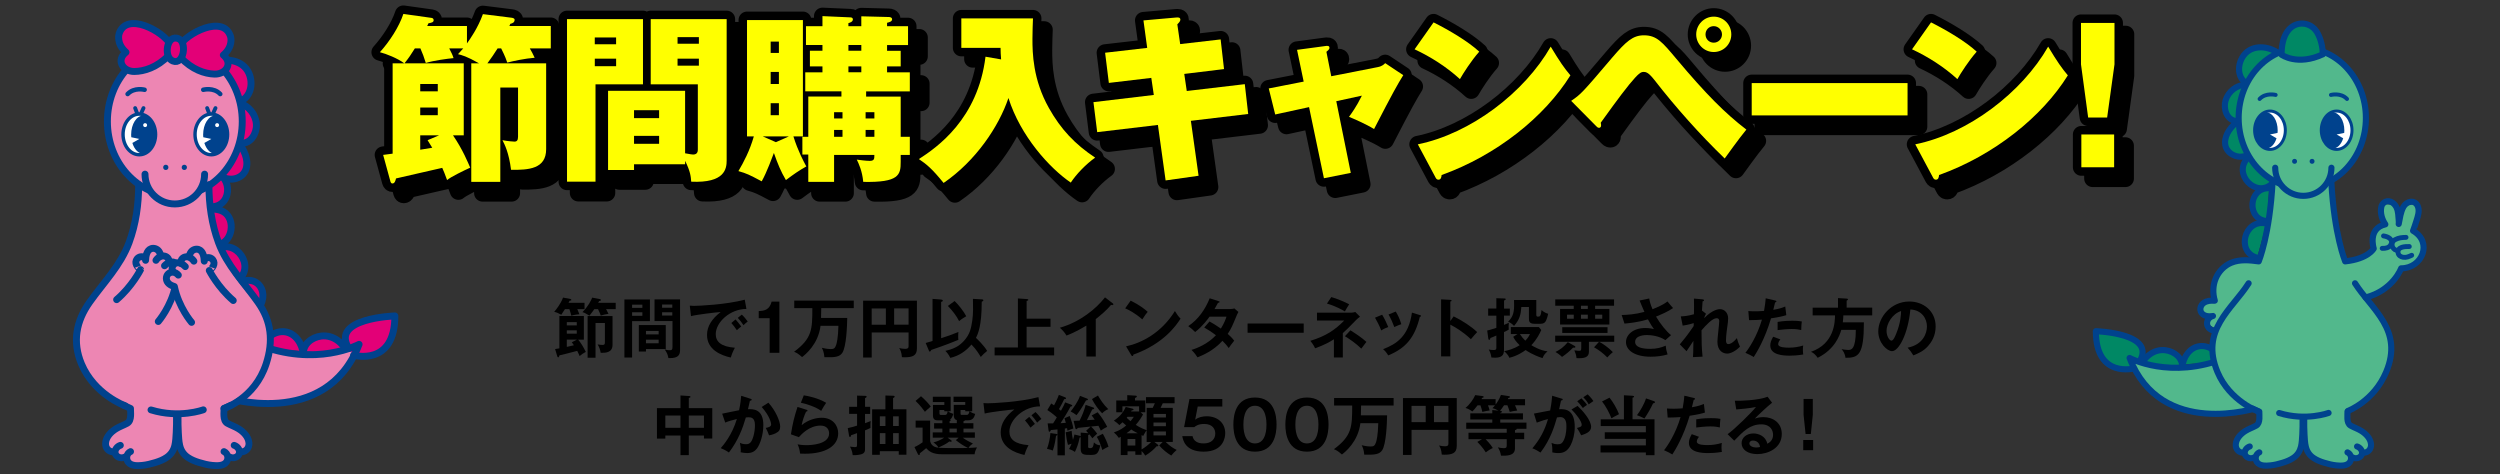 <?xml version="1.0" encoding="UTF-8"?>
<svg id="_レイヤー_2" data-name="レイヤー 2" xmlns="http://www.w3.org/2000/svg" viewBox="0 0 980 186">
  <rect x="0" y="0" width="980" height="186" fill="#333333" stroke="none"/>
  <defs>
    <style>
      .cls-1, .cls-2, .cls-3, .cls-4, .cls-5, .cls-6, .cls-7, .cls-8, .cls-9, .cls-10, .cls-11, .cls-12, .cls-13 {
        stroke-linecap: round;
        stroke-linejoin: round;
      }

      .cls-1, .cls-2, .cls-3, .cls-4, .cls-6, .cls-7, .cls-8, .cls-9, .cls-10, .cls-11, .cls-12, .cls-13 {
        stroke: #00428d;
      }

      .cls-1, .cls-2, .cls-4, .cls-5, .cls-14, .cls-6, .cls-7, .cls-8, .cls-10, .cls-12 {
        fill: none;
      }

      .cls-1, .cls-11 {
        stroke-width: 2.4px;
      }

      .cls-2 {
        stroke-width: 1.57px;
      }

      .cls-3 {
        stroke-width: 1.18px;
      }

      .cls-3, .cls-15, .cls-9 {
        fill: #fff;
      }

      .cls-4 {
        stroke-width: 1.52px;
      }

      .cls-5 {
        stroke: #000;
        stroke-width: 6.64px;
      }

      .cls-16 {
        fill: #52b88c;
      }

      .cls-17 {
        fill: #ed86b3;
      }

      .cls-6 {
        stroke-width: 1.78px;
      }

      .cls-7 {
        stroke-width: 1.92px;
      }

      .cls-8 {
        stroke-width: 2.68px;
      }

      .cls-9 {
        stroke-width: 1.34px;
      }

      .cls-18 {
        fill: #00428d;
      }

      .cls-10 {
        stroke-width: 2.72px;
      }

      .cls-11 {
        fill: #008864;
      }

      .cls-19 {
        fill: #ff0;
      }

      .cls-12, .cls-13 {
        stroke-width: 2.72px;
      }

      .cls-13 {
        fill: #e30077;
      }
    </style>
  </defs>
  <g id="design">
    <g>
      <g>
        <g>
          <path class="cls-5" d="M179.69,75.01c-.84-2.39-1.33-3.45-1.9-4.79-2.88.7-15.59,3.52-18.12,4.15-.21.84-.49,1.97-1.4,1.97-.63,0-.77-.63-.91-1.2l-2.74-10,3.72-.49V29.25h4.56c-2.6-1.97-7.09-3.73-9.55-4.36,3.86-4.29,7.51-9.93,9.2-15l11.03,1.55c.49.07.84.35.84.92,0,.77-.77.99-2.04,1.2-.28.56-.28.7-.49,1.06h15.59v6.83c1.26-1.76,4.28-6.05,6.25-11.48l11.24,1.41c.56.07,1.19.28,1.19.77,0,1.06-.77,1.41-1.69,1.62-.07.28-.21.49-.35.84h16.22v8.8h-8.22c.7,1.13,1.26,2.32,1.9,3.66-3.72.28-8.36,1.27-10.74,1.9-.35-.99-.7-2.18-2.39-5.56h-1.4c-1.26,1.97-2.6,4.01-4,5.84h23.03v33.65c0,7.81-6.95,8.17-13.76,8.1-.84-6.76-2.53-10-3.37-11.62,2.04.42,4.56.56,4.71.56.91,0,1.4-.49,1.4-1.9v-19.29h-6.95v36.96h-11.38V29.25h3.02c-4.78-2.75-6.81-3.24-8.22-3.59.98-1.06,1.33-1.41,2.04-2.25h-5.48c.91,1.76,1.33,2.6,1.69,3.8-2.25.21-7.72.92-10.88,1.9-.7-2.32-1.26-3.73-2.11-5.7h-2.18c-1.62,2.6-2.39,3.73-4.07,5.84h23.24v28.23h-4.21c3.86,5.63,5.97,10.91,6.74,12.67-2.32,1.06-7.72,3.66-9.06,4.86ZM176.04,37.35h-6.88v2.89h6.88v-2.89ZM176.04,46.57h-6.88v3.03h6.88v-3.03ZM169.16,57.48v5.63c1.83-.28,3.65-.56,4.71-.77-.42-.7-.77-1.27-1.83-2.96l4.49-1.9h-7.37Z"/>
          <path class="cls-5" d="M256.47,11.93v25.56h-18.61v38.16h-11.17V11.93h29.77ZM245.94,21.79v-2.68h-8.36v2.68h8.36ZM237.58,27.42v2.96h8.36v-2.96h-8.36ZM272.98,68.82h-20.01v2.25h-10.18v-31.05h30.2v24.5c2.11.42,2.95.49,3.16.49,1.83,0,1.83-1.48,1.83-2.04v-25.49h-18.47V11.93h29.77v55.41c0,3.17-.63,8.94-13.9,8.31-.14-1.97-.28-3.94-2.39-8.17v1.34ZM262.79,50.72v-3.1h-9.83v3.1h9.83ZM252.96,57.69v3.1h9.83v-3.1h-9.83ZM278.38,21.58v-2.6h-8.36v2.6h8.36ZM270.03,27.42v2.75h8.36v-2.75h-8.36Z"/>
          <path class="cls-5" d="M315.45,57.9c1.83,5.84,4.07,9.93,5.06,11.76-2.88,1.62-4.92,3.03-8,5.35-2.04-3.45-3.23-6.41-4.71-10.63-.49,1.27-2.81,7.67-4.78,11.12-5.06-2.68-5.76-3.03-9.13-4.01,2.11-3.59,4.42-7.96,6.04-13.59h-2.67V12.28h21.91v45.62h-3.72ZM313.62,57.9h-10.18l5.13,2.25,5.06-2.25ZM309.76,25.17v-4.44h-3.23v4.44h3.23ZM306.53,32.63v4.72h3.23v-4.72h-3.23ZM306.53,44.88v4.72h3.23v-4.72h-3.23ZM331.39,65.16v10.56h-10.11v-10.7h-2.32v-6.97h2.32v-15.77h12.99v-2.04h-14.18v-7.46h6.74v-2.32h-4.92v-6.13h4.92v-2.25h-6.46v-7.39h6.46v-3.94l10.95.49c.56,0,.98.28.98.77,0,.99-1.19,1.34-1.76,1.48v1.2h5.06v-3.87l10.81.28c.42,0,1.26.14,1.26.92,0,.92-1.4,1.2-1.97,1.34v1.34h8.22v7.39h-8.22v2.25h5.34v6.13h-5.34v2.32h8.92v7.46h-17.13v2.04h13.55v15.77h3.58v7.11h-3.58v2.75c0,5.07-.63,8.1-14.68,7.81-.42-4.36-1.75-7.11-2.53-8.73,1.05.14,3.58.49,5.06.49,1.83,0,1.83-.84,1.83-2.32h-15.8ZM334.69,50.86v-2.46h-3.3v2.46h3.3ZM334.69,58.05v-2.68h-3.3v2.68h3.3ZM337.01,22.07v2.25h5.06v-2.25h-5.06ZM337.01,30.45v2.32h5.06v-2.32h-5.06ZM347.19,50.86v-2.46h-3.44v2.46h3.44ZM347.19,58.05v-2.68h-3.44v2.68h3.44Z"/>
          <path class="cls-5" d="M396.86,27.7c-.14-1.83-.21-3.03-.21-4.51h-15.38v-11.55h28.09c-.07,1.76-.21,5.14-.21,8.03,0,5.42.14,15.91,6.46,27.11,4.71,8.38,10.18,14.15,18.12,19.43-3.65,2.6-7.44,6.55-9.55,9.79-8.29-5.63-19.73-18.23-24.44-33.16-3.79,11.26-12.85,24.71-25.42,33.3-4.63-5.7-6.67-7.32-9.69-9.36,7.09-4.58,23.1-15.63,26.12-40.13l6.11,1.06Z"/>
          <path class="cls-5" d="M482.92,19.89l1.33,11.62-15.59,1.9.98,6.69,22.75-2.68,1.33,11.69-22.47,2.68,3.02,21.54-12.92,1.83-3.02-21.75-23.8,2.82-1.47-11.76,23.66-2.82-.98-6.69-16.64,1.97-1.47-11.83,16.5-1.9-1.47-10.77,12.78-1.13c.7-.07,1.69-.14,1.69.84,0,.56-.49,1.13-1.19,1.83l1.12,7.74,15.87-1.83Z"/>
          <path class="cls-5" d="M512.86,23.97l11.02-1.48c.84-.14,1.69-.21,1.69.7,0,.63-.77,1.2-1.19,1.55l1.9,9.58,18.26-3.59c1.83-.35,2.53-1.2,2.88-1.55l7.09,4.72c-2.18,3.52-3.93,6.55-11.45,21.12-3.16-1.97-8.08-4.08-9.83-4.79.98-1.34,2.74-3.66,5.06-8.31l-10.04,2.18,5.69,28.09-10.53,2.11-5.83-27.88-13.27,2.89-2.53-10.21,13.69-2.68-2.6-12.46Z"/>
          <path class="cls-5" d="M566.39,13.2c6.32,3.17,13.62,7.53,17.91,11.48-3.23,3.66-6.25,8.45-7.58,10.77-5.13-4.72-11.52-8.8-17.77-11.69l7.44-10.56ZM560.21,61c20.79-4.22,41.85-20.35,52.1-38.3,3.65,6.05,5.34,8.45,7.72,11.26-10.11,16.26-28.93,31.33-50.49,39.07-.07.77-.21,1.83-1.26,1.83-.7,0-.98-.56-1.26-1.13l-6.81-12.74Z"/>
          <path class="cls-5" d="M620.32,43.96c3.79-2.6,4.14-2.89,16.15-17.04,5.34-6.2,8-8.66,12.36-8.66,5.06,0,7.23,2.68,12.78,9.29,11.66,13.87,19.03,21.26,27.39,27.67-3.09,3.73-7.3,9.72-8.5,11.33-9.9-9.58-19.1-19.92-27.6-30.84-2.32-2.96-3.37-3.1-4.14-3.1-1.19,0-2.04.56-5.62,4.86-3.58,4.37-9.76,13.02-11.24,15.07.14.49.14.7.14,1.06,0,.85-.63.92-.77.92-.56,0-.84-.35-1.12-.63l-9.83-9.93ZM676.22,24.81c-3.79,0-6.88-3.1-6.88-6.9s3.09-6.97,6.88-6.97,6.88,3.1,6.88,6.97-3.09,6.9-6.88,6.9ZM676.22,14.68c-1.83,0-3.23,1.41-3.23,3.24s1.41,3.24,3.23,3.24,3.23-1.48,3.23-3.24-1.47-3.24-3.23-3.24Z"/>
          <path class="cls-5" d="M752.19,36.99v12.67h-61.09v-12.67h61.09Z"/>
          <path class="cls-5" d="M761.38,13.2c6.32,3.17,13.62,7.53,17.91,11.48-3.23,3.66-6.25,8.45-7.58,10.77-5.13-4.72-11.52-8.8-17.77-11.69l7.44-10.56ZM755.2,61c20.79-4.22,41.85-20.35,52.1-38.3,3.65,6.05,5.34,8.45,7.72,11.26-10.11,16.26-28.93,31.33-50.49,39.07-.07.77-.21,1.83-1.26,1.83-.7,0-.98-.56-1.26-1.13l-6.81-12.74Z"/>
          <path class="cls-5" d="M833.31,13.41v16.26l-2.88,20.84h-7.44l-2.81-20.84V13.41h13.13ZM820.32,57.13h12.85v12.88h-12.85v-12.88Z"/>
        </g>
        <g>
          <path class="cls-5" d="M175.26,70.59c-.84-2.39-1.33-3.45-1.9-4.79-2.88.7-15.59,3.52-18.12,4.15-.21.84-.49,1.97-1.4,1.97-.63,0-.77-.63-.91-1.2l-2.74-10,3.72-.49V24.82h4.56c-2.6-1.97-7.09-3.73-9.55-4.36,3.86-4.29,7.51-9.93,9.2-15l11.03,1.55c.49.07.84.35.84.92,0,.77-.77.99-2.04,1.2-.28.56-.28.7-.49,1.06h15.59v6.83c1.26-1.76,4.28-6.05,6.25-11.48l11.24,1.41c.56.07,1.19.28,1.19.77,0,1.06-.77,1.41-1.69,1.62-.07.28-.21.49-.35.84h16.22v8.8h-8.22c.7,1.13,1.26,2.32,1.9,3.66-3.72.28-8.36,1.27-10.74,1.9-.35-.99-.7-2.18-2.39-5.56h-1.4c-1.26,1.97-2.6,4.01-4,5.84h23.03v33.65c0,7.81-6.95,8.17-13.76,8.1-.84-6.76-2.53-10-3.37-11.62,2.04.42,4.56.56,4.71.56.91,0,1.4-.49,1.4-1.9v-19.29h-6.95v36.96h-11.38V24.82h3.02c-4.78-2.75-6.81-3.24-8.22-3.59.98-1.06,1.33-1.41,2.04-2.25h-5.48c.91,1.76,1.33,2.6,1.69,3.8-2.25.21-7.72.92-10.88,1.9-.7-2.32-1.26-3.73-2.11-5.7h-2.18c-1.62,2.6-2.39,3.73-4.07,5.84h23.24v28.23h-4.21c3.86,5.63,5.97,10.91,6.74,12.67-2.32,1.06-7.72,3.66-9.06,4.86ZM171.61,32.92h-6.88v2.89h6.88v-2.89ZM171.61,42.14h-6.88v3.03h6.88v-3.03ZM164.73,53.06v5.63c1.83-.28,3.65-.56,4.71-.77-.42-.7-.77-1.27-1.83-2.96l4.49-1.9h-7.37Z"/>
          <path class="cls-5" d="M252.05,7.5v25.56h-18.61v38.16h-11.17V7.5h29.77ZM241.51,17.36v-2.68h-8.36v2.68h8.36ZM233.16,22.99v2.96h8.36v-2.96h-8.36ZM268.55,64.39h-20.01v2.25h-10.18v-31.05h30.2v24.5c2.11.42,2.95.49,3.16.49,1.83,0,1.83-1.48,1.83-2.04v-25.49h-18.47V7.5h29.77v55.41c0,3.17-.63,8.94-13.9,8.31-.14-1.97-.28-3.94-2.39-8.17v1.34ZM258.37,46.3v-3.1h-9.83v3.1h9.83ZM248.54,53.27v3.1h9.83v-3.1h-9.83ZM273.96,17.15v-2.6h-8.36v2.6h8.36ZM265.6,22.99v2.75h8.36v-2.75h-8.36Z"/>
          <path class="cls-5" d="M311.02,53.48c1.83,5.84,4.07,9.93,5.06,11.76-2.88,1.62-4.92,3.03-8,5.35-2.04-3.45-3.23-6.41-4.71-10.63-.49,1.27-2.81,7.67-4.78,11.12-5.06-2.68-5.76-3.03-9.13-4.01,2.11-3.59,4.42-7.96,6.04-13.59h-2.67V7.86h21.91v45.62h-3.72ZM309.2,53.48h-10.18l5.13,2.25,5.06-2.25ZM305.33,20.74v-4.44h-3.23v4.44h3.23ZM302.1,28.2v4.72h3.23v-4.72h-3.23ZM302.1,40.45v4.72h3.23v-4.72h-3.23ZM326.96,60.73v10.56h-10.11v-10.7h-2.32v-6.97h2.32v-15.77h12.99v-2.04h-14.18v-7.46h6.74v-2.32h-4.92v-6.13h4.92v-2.25h-6.46v-7.39h6.46v-3.94l10.95.49c.56,0,.98.28.98.77,0,.99-1.19,1.34-1.76,1.48v1.2h5.06v-3.87l10.81.28c.42,0,1.26.14,1.26.92,0,.92-1.4,1.2-1.97,1.34v1.34h8.22v7.39h-8.22v2.25h5.34v6.13h-5.34v2.32h8.92v7.46h-17.13v2.04h13.55v15.77h3.58v7.11h-3.58v2.75c0,5.07-.63,8.1-14.68,7.81-.42-4.36-1.75-7.11-2.53-8.73,1.05.14,3.58.49,5.06.49,1.83,0,1.83-.84,1.83-2.32h-15.8ZM330.26,46.44v-2.46h-3.3v2.46h3.3ZM330.26,53.62v-2.68h-3.3v2.68h3.3ZM332.58,17.64v2.25h5.06v-2.25h-5.06ZM332.58,26.02v2.32h5.06v-2.32h-5.06ZM342.76,46.44v-2.46h-3.44v2.46h3.44ZM342.76,53.62v-2.68h-3.44v2.68h3.44Z"/>
          <path class="cls-5" d="M392.43,23.27c-.14-1.83-.21-3.03-.21-4.51h-15.38V7.22h28.09c-.07,1.76-.21,5.14-.21,8.03,0,5.42.14,15.91,6.46,27.11,4.71,8.38,10.18,14.15,18.12,19.43-3.65,2.6-7.44,6.55-9.55,9.79-8.29-5.63-19.73-18.23-24.44-33.16-3.79,11.26-12.85,24.71-25.42,33.3-4.63-5.7-6.67-7.32-9.69-9.36,7.09-4.58,23.1-15.63,26.12-40.13l6.11,1.06Z"/>
          <path class="cls-5" d="M478.49,15.46l1.33,11.62-15.59,1.9.98,6.69,22.75-2.68,1.33,11.69-22.47,2.68,3.02,21.54-12.92,1.83-3.02-21.75-23.8,2.82-1.47-11.76,23.66-2.82-.98-6.69-16.64,1.97-1.47-11.83,16.5-1.9-1.47-10.77,12.78-1.13c.7-.07,1.69-.14,1.69.84,0,.56-.49,1.13-1.19,1.83l1.12,7.74,15.87-1.83Z"/>
          <path class="cls-5" d="M508.43,19.54l11.02-1.48c.84-.14,1.69-.21,1.69.7,0,.63-.77,1.2-1.19,1.55l1.9,9.58,18.26-3.59c1.83-.35,2.53-1.2,2.88-1.55l7.09,4.72c-2.18,3.52-3.93,6.55-11.45,21.12-3.16-1.97-8.08-4.08-9.83-4.79.98-1.34,2.74-3.66,5.06-8.31l-10.04,2.18,5.69,28.09-10.53,2.11-5.83-27.88-13.27,2.89-2.53-10.21,13.69-2.68-2.6-12.46Z"/>
          <path class="cls-5" d="M561.96,8.77c6.32,3.17,13.62,7.53,17.91,11.48-3.23,3.66-6.25,8.45-7.58,10.77-5.13-4.72-11.52-8.8-17.77-11.69l7.44-10.56ZM555.78,56.58c20.79-4.22,41.85-20.35,52.1-38.3,3.65,6.05,5.34,8.45,7.72,11.26-10.11,16.26-28.93,31.33-50.49,39.07-.07.77-.21,1.83-1.26,1.83-.7,0-.98-.56-1.26-1.13l-6.81-12.74Z"/>
          <path class="cls-5" d="M615.9,39.54c3.79-2.6,4.14-2.89,16.15-17.04,5.34-6.2,8-8.66,12.36-8.66,5.06,0,7.23,2.68,12.78,9.29,11.66,13.87,19.03,21.26,27.39,27.67-3.09,3.73-7.3,9.72-8.5,11.33-9.9-9.58-19.1-19.92-27.6-30.84-2.32-2.96-3.37-3.1-4.14-3.1-1.19,0-2.04.56-5.62,4.86-3.58,4.37-9.76,13.02-11.24,15.07.14.49.14.7.14,1.06,0,.85-.63.92-.77.92-.56,0-.84-.35-1.12-.63l-9.83-9.93ZM671.79,20.39c-3.79,0-6.88-3.1-6.88-6.9s3.09-6.97,6.88-6.97,6.88,3.1,6.88,6.97-3.09,6.9-6.88,6.9ZM671.79,10.25c-1.83,0-3.23,1.41-3.23,3.24s1.41,3.24,3.23,3.24,3.23-1.48,3.23-3.24-1.47-3.24-3.23-3.24Z"/>
          <path class="cls-5" d="M747.76,32.57v12.67h-61.09v-12.67h61.09Z"/>
          <path class="cls-5" d="M756.96,8.77c6.32,3.17,13.62,7.53,17.91,11.48-3.23,3.66-6.25,8.45-7.58,10.77-5.13-4.72-11.52-8.8-17.77-11.69l7.44-10.56ZM750.78,56.58c20.79-4.22,41.85-20.35,52.1-38.3,3.65,6.05,5.34,8.45,7.72,11.26-10.11,16.26-28.93,31.33-50.49,39.07-.07.77-.21,1.83-1.26,1.83-.7,0-.98-.56-1.26-1.13l-6.81-12.74Z"/>
          <path class="cls-5" d="M828.88,8.98v16.26l-2.88,20.84h-7.44l-2.81-20.84V8.98h13.13ZM815.89,52.7h12.85v12.88h-12.85v-12.88Z"/>
        </g>
        <g>
          <path class="cls-19" d="M175.26,70.59c-.84-2.39-1.33-3.45-1.9-4.79-2.88.7-15.59,3.52-18.12,4.15-.21.84-.49,1.97-1.4,1.97-.63,0-.77-.63-.91-1.2l-2.74-10,3.72-.49V24.82h4.56c-2.6-1.97-7.09-3.73-9.55-4.36,3.86-4.29,7.51-9.93,9.2-15l11.03,1.55c.49.07.84.35.84.92,0,.77-.77.99-2.04,1.2-.28.56-.28.7-.49,1.06h15.59v6.83c1.26-1.76,4.28-6.05,6.25-11.48l11.24,1.41c.56.07,1.19.28,1.19.77,0,1.06-.77,1.41-1.69,1.62-.07.28-.21.49-.35.84h16.22v8.8h-8.22c.7,1.13,1.26,2.32,1.9,3.66-3.72.28-8.36,1.27-10.74,1.9-.35-.99-.7-2.18-2.39-5.56h-1.4c-1.26,1.97-2.6,4.01-4,5.84h23.03v33.65c0,7.81-6.95,8.17-13.76,8.1-.84-6.76-2.53-10-3.37-11.62,2.04.42,4.56.56,4.71.56.91,0,1.4-.49,1.4-1.9v-19.29h-6.95v36.96h-11.38V24.82h3.02c-4.78-2.75-6.81-3.24-8.22-3.59.98-1.06,1.33-1.41,2.04-2.25h-5.48c.91,1.76,1.33,2.6,1.69,3.8-2.25.21-7.72.92-10.88,1.9-.7-2.32-1.26-3.73-2.11-5.7h-2.18c-1.62,2.6-2.39,3.73-4.07,5.84h23.24v28.23h-4.21c3.86,5.63,5.97,10.91,6.74,12.67-2.32,1.06-7.72,3.66-9.06,4.86ZM171.61,32.92h-6.88v2.89h6.88v-2.89ZM171.61,42.14h-6.88v3.03h6.88v-3.03ZM164.73,53.06v5.63c1.83-.28,3.65-.56,4.71-.77-.42-.7-.77-1.27-1.83-2.96l4.49-1.9h-7.37Z"/>
          <path class="cls-19" d="M252.05,7.5v25.56h-18.61v38.16h-11.17V7.5h29.77ZM241.51,17.36v-2.68h-8.36v2.68h8.36ZM233.16,22.99v2.96h8.36v-2.96h-8.36ZM268.55,64.39h-20.01v2.25h-10.18v-31.05h30.2v24.5c2.11.42,2.95.49,3.16.49,1.83,0,1.83-1.48,1.83-2.04v-25.49h-18.47V7.5h29.77v55.41c0,3.17-.63,8.94-13.9,8.31-.14-1.97-.28-3.94-2.39-8.17v1.34ZM258.37,46.3v-3.1h-9.83v3.1h9.83ZM248.54,53.27v3.1h9.83v-3.1h-9.83ZM273.96,17.15v-2.6h-8.36v2.6h8.36ZM265.6,22.99v2.75h8.36v-2.75h-8.36Z"/>
          <path class="cls-19" d="M311.02,53.48c1.83,5.84,4.07,9.93,5.06,11.76-2.88,1.62-4.92,3.03-8,5.35-2.04-3.45-3.23-6.41-4.71-10.63-.49,1.27-2.81,7.67-4.78,11.12-5.06-2.68-5.76-3.03-9.13-4.01,2.11-3.59,4.42-7.96,6.04-13.59h-2.67V7.86h21.91v45.62h-3.72ZM309.2,53.48h-10.18l5.13,2.25,5.06-2.25ZM305.33,20.74v-4.44h-3.23v4.44h3.23ZM302.1,28.2v4.72h3.23v-4.72h-3.23ZM302.1,40.45v4.72h3.23v-4.72h-3.23ZM326.96,60.73v10.56h-10.11v-10.7h-2.32v-6.97h2.32v-15.77h12.99v-2.04h-14.18v-7.46h6.74v-2.32h-4.92v-6.13h4.92v-2.25h-6.46v-7.39h6.46v-3.94l10.95.49c.56,0,.98.28.98.77,0,.99-1.19,1.34-1.76,1.48v1.2h5.06v-3.87l10.81.28c.42,0,1.26.14,1.26.92,0,.92-1.4,1.2-1.97,1.34v1.34h8.22v7.39h-8.22v2.25h5.34v6.13h-5.34v2.32h8.92v7.46h-17.13v2.04h13.55v15.77h3.58v7.11h-3.58v2.75c0,5.07-.63,8.1-14.68,7.81-.42-4.36-1.75-7.11-2.53-8.73,1.05.14,3.58.49,5.06.49,1.83,0,1.83-.84,1.83-2.32h-15.8ZM330.26,46.44v-2.46h-3.3v2.46h3.3ZM330.26,53.62v-2.68h-3.3v2.68h3.3ZM332.58,17.64v2.25h5.06v-2.25h-5.06ZM332.58,26.02v2.32h5.06v-2.32h-5.06ZM342.76,46.44v-2.46h-3.44v2.46h3.44ZM342.76,53.62v-2.68h-3.44v2.68h3.44Z"/>
          <path class="cls-19" d="M392.43,23.27c-.14-1.83-.21-3.03-.21-4.51h-15.38V7.22h28.09c-.07,1.76-.21,5.14-.21,8.03,0,5.42.14,15.91,6.46,27.11,4.71,8.38,10.18,14.15,18.12,19.43-3.65,2.6-7.44,6.55-9.55,9.79-8.29-5.63-19.73-18.23-24.44-33.16-3.79,11.26-12.85,24.71-25.42,33.3-4.63-5.7-6.67-7.32-9.69-9.36,7.09-4.58,23.1-15.63,26.12-40.13l6.11,1.06Z"/>
          <path class="cls-19" d="M478.49,15.46l1.33,11.62-15.59,1.9.98,6.69,22.75-2.68,1.33,11.69-22.47,2.68,3.02,21.54-12.92,1.83-3.02-21.75-23.8,2.82-1.47-11.76,23.66-2.82-.98-6.69-16.64,1.97-1.47-11.83,16.5-1.9-1.47-10.77,12.78-1.13c.7-.07,1.69-.14,1.69.84,0,.56-.49,1.13-1.19,1.83l1.12,7.74,15.87-1.83Z"/>
          <path class="cls-19" d="M508.43,19.54l11.02-1.48c.84-.14,1.69-.21,1.69.7,0,.63-.77,1.2-1.19,1.55l1.9,9.58,18.26-3.59c1.83-.35,2.53-1.2,2.88-1.55l7.09,4.72c-2.18,3.52-3.93,6.55-11.45,21.12-3.16-1.97-8.08-4.08-9.83-4.79.98-1.34,2.74-3.66,5.06-8.31l-10.04,2.18,5.69,28.09-10.53,2.11-5.83-27.88-13.27,2.89-2.53-10.21,13.69-2.68-2.6-12.46Z"/>
          <path class="cls-19" d="M561.96,8.77c6.32,3.17,13.62,7.53,17.91,11.48-3.23,3.66-6.25,8.45-7.58,10.77-5.13-4.72-11.52-8.8-17.77-11.69l7.44-10.56ZM555.78,56.58c20.79-4.22,41.85-20.35,52.1-38.3,3.65,6.05,5.34,8.45,7.72,11.26-10.11,16.26-28.93,31.33-50.49,39.07-.07.77-.21,1.83-1.26,1.83-.7,0-.98-.56-1.26-1.13l-6.81-12.74Z"/>
          <path class="cls-19" d="M615.9,39.54c3.79-2.6,4.14-2.89,16.15-17.04,5.34-6.2,8-8.66,12.36-8.66,5.06,0,7.23,2.68,12.78,9.29,11.66,13.87,19.03,21.26,27.39,27.67-3.09,3.73-7.3,9.72-8.5,11.33-9.9-9.58-19.1-19.92-27.6-30.84-2.32-2.96-3.37-3.1-4.14-3.1-1.19,0-2.04.56-5.62,4.86-3.58,4.37-9.76,13.02-11.24,15.07.14.49.14.7.14,1.06,0,.85-.63.92-.77.92-.56,0-.84-.35-1.12-.63l-9.83-9.93ZM671.79,20.39c-3.79,0-6.88-3.1-6.88-6.9s3.09-6.97,6.88-6.97,6.88,3.1,6.88,6.97-3.09,6.9-6.88,6.9ZM671.79,10.25c-1.83,0-3.23,1.41-3.23,3.24s1.41,3.24,3.23,3.24,3.23-1.48,3.23-3.24-1.47-3.24-3.23-3.24Z"/>
          <path class="cls-19" d="M747.76,32.57v12.67h-61.09v-12.67h61.09Z"/>
          <path class="cls-19" d="M756.96,8.77c6.32,3.17,13.62,7.53,17.91,11.48-3.23,3.66-6.25,8.45-7.58,10.77-5.13-4.72-11.52-8.8-17.77-11.69l7.44-10.56ZM750.78,56.58c20.79-4.22,41.85-20.35,52.1-38.3,3.65,6.05,5.34,8.45,7.72,11.26-10.11,16.26-28.93,31.33-50.49,39.07-.07.77-.21,1.83-1.26,1.83-.7,0-.98-.56-1.26-1.13l-6.81-12.74Z"/>
          <path class="cls-19" d="M828.88,8.98v16.26l-2.88,20.84h-7.44l-2.81-20.84V8.98h13.13ZM815.89,52.7h12.85v12.88h-12.85v-12.88Z"/>
        </g>
      </g>
      <g>
        <path d="M221.45,121.19c-.48.74-1.15,1.81-1.43,2.19-1.2-.64-1.63-.87-2.78-1.15.71-.76,2.65-3.24,3.47-5.58l2.93.56c.23.05.33.25.33.38,0,.15-.13.23-.69.31-.15.33-.23.49-.41.79h6.27v2.5h-2.83c.56,1.33.64,1.45.82,1.99-.41.03-2.01.2-3.19.56-.13-.59-.26-1.2-.74-2.55h-1.76ZM226.62,133.12c1.07,1.22,2.17,3.06,3.01,4.82-.2.13-1.12.64-1.3.77-.87.64-.94.74-1.12.87-.26-.61-.51-1.22-.94-2.04-3.21.87-5.79,1.48-6.96,1.76-.2.61-.25.77-.51.77-.23,0-.33-.31-.38-.49l-.82-2.75c.74-.13,1.1-.18,1.68-.28v-12.67h9.59v9.26h-2.24ZM226.09,127.56v-1.28h-3.9v1.28h3.9ZM222.19,129.5v1.3h3.9v-1.3h-3.9ZM226.14,133.12h-3.95v2.86c.43-.1,2.68-.61,2.78-.64-.23-.33-.59-.84-.82-1.17l1.99-1.04ZM232.97,121.19c-.18.25-.92,1.33-1.91,2.55-1.76-1.05-1.96-1.17-2.75-1.38,2.32-2.35,3.39-4.54,3.83-5.69l3.08.59c.1.03.33.15.33.31,0,.28-.13.38-.66.43-.05.1-.33.59-.41.69h6.88v2.5h-3.77c.41.74.66,1.25.94,1.83-1.25.18-1.96.36-3.03.69-.13-.38-.33-1.04-1.07-2.52h-1.45ZM240.11,135.19c0,3.21-3.01,3.14-4.64,3.11-.23-1.35-.56-2.19-1.2-3.29.94.2,1.84.2,1.91.2.59,0,.94-.08.94-.97v-7.62h-3.67v13.62h-3.11v-16.34h9.77v11.3Z"/>
        <path d="M254.77,117.39v8.49h-6.99v14.28h-3.01v-22.77h10ZM251.81,120.68v-1.25h-4.03v1.25h4.03ZM247.78,122.41v1.38h4.03v-1.38h-4.03ZM260.97,136.84h-7.75v.97h-2.8v-10.38h10.56v9.41ZM258.19,131.08v-1.35h-4.97v1.35h4.97ZM253.22,133.15v1.4h4.97v-1.4h-4.97ZM266.58,117.39v19.91c0,1.94-.87,3.08-3.98,3.08-.23,0-.41,0-.59-.03-.28-1.48-.59-2.09-1.45-3.37.97.31,1.76.31,1.96.31.79,0,1.1-.18,1.1-1.33v-10.1h-7.04v-8.49h10ZM263.54,120.63v-1.25h-4v1.25h4ZM259.54,122.41v1.27h4v-1.27h-4Z"/>
        <path d="M292.6,121.11c-6.37-.03-12.03,5.2-12.03,9.87,0,2.98,2.09,4.92,7.5,5.33-.99,1.86-1.38,3.06-1.61,3.85-3.88-.87-9.31-3.08-9.31-8.87,0-3.42,1.94-6.35,5.35-8.98-1.63.1-9.15.97-11.63,1.61l-.48-4.1c.48.05.97.08,1.66.08,1.73,0,12.37-.43,19.89-2.42l.66,3.65ZM288.34,125.22c.36.41,1.63,1.89,2.22,2.75-.64.46-1.56,1.33-1.71,1.48-.87-1.27-1.3-1.86-2.17-2.83l1.66-1.4ZM290.79,123.33c.71.61,1.81,1.96,2.32,2.7-.56.38-1.17.97-1.66,1.45-.79-1.2-1.27-1.81-2.24-2.88l1.58-1.27Z"/>
        <path d="M305.53,138.3h-3.83v-13.56h-4.28v-2.8c2.14-.1,4.18-.36,5.07-3.72h3.03v20.09Z"/>
        <path d="M321.84,124.63h10.28c-.05,3.32-.36,11.22-1.91,13.64-1.05,1.61-2.75,1.89-7.04,1.76-.18-2.12-.74-3.19-1.02-3.7,1.79.43,2.83.51,3.42.51,1.3,0,1.73-.25,2.22-1.68.2-.64.77-2.7.87-7.45h-7.01c-.87,7.24-6.07,11.42-7.24,12.26-1.61-1.43-2.29-1.76-3.14-2.07,7.09-5.25,7.17-8.82,7.17-17.11h-7.09v-2.96h23.33v2.96h-12.75l-.08,3.82Z"/>
        <path d="M341.71,130.32v9.82h-3.37v-22.29h21.09v18.72c0,2.86-1.68,3.49-4.9,3.49-.41,0-.59,0-.97-.05-.18-2.07-.66-2.88-1.07-3.57.74.18,1.53.31,2.29.31,1.38,0,1.38-.56,1.38-1.38v-5.05h-14.46ZM347.26,120.91h-5.56v6.38h5.56v-6.38ZM350.5,127.28h5.66v-6.38h-5.66v6.38Z"/>
        <path d="M362.87,134.45c1.63-.46,2.24-.64,2.68-.79v-16.5l3.26.25c.25.03.76.08.76.43,0,.33-.38.46-.64.51v14.23c2.29-.71,4.56-1.53,6.78-2.45-.05.48-.1.82-.1,1.79,0,.71.03.99.08,1.3-1.84.77-4.74,1.94-10.61,3.95-.13.25-.38.66-.59.66-.23,0-.33-.28-.43-.54l-1.2-2.86ZM384.87,117.34c.15,0,.61.03.61.38,0,.31-.41.46-.64.54,0,9.41-1.45,12.6-2.27,14.18.46.43,3.14,2.96,4.39,5.12-1.1.89-1.68,1.45-2.5,2.37-.43-.74-1.78-3.03-3.65-4.87-2.24,2.68-5,4.46-8.29,5.23-.64-1.38-1.35-2.14-1.94-2.75.82-.18,2.55-.59,4.26-1.5,2.27-1.2,4.51-3.72,5.38-6.25.79-2.27,1.22-5.74,1.22-8.41,0-.61-.05-3.57-.05-4.23l3.47.2ZM374.21,118c1.58,1.5,3.67,4.21,4.56,5.97-.46.25-1.84,1.07-2.8,1.91-.92-1.94-2.88-4.44-4.41-5.94l2.65-1.94Z"/>
        <path d="M411.81,124.91v3.19h-9.38v8.11h10.79v3.11h-23.33v-3.11h9.13v-19.22l3.62.25c.18,0,.46.1.46.31s-.1.25-.66.43v6.94h9.38Z"/>
        <path d="M429.53,139.75h-3.67v-12.11c-4.41,2.63-6.71,3.49-7.8,3.9-.64-1.12-1.56-2.19-2.6-3.06,8.13-2.35,14.3-7.55,17.7-11.91l3.06,2.35c.15.13.23.23.23.36,0,.23-.25.33-.46.33-.13,0-.33-.03-.46-.08-1.76,2.09-3.85,3.85-5.99,5.56v14.66Z"/>
        <path d="M443.22,117.85c3.75,1.89,5.48,3.31,6.68,4.39-.54.61-.92,1.12-2.12,2.96-3.01-2.63-5.48-3.8-6.71-4.33l2.14-3.01ZM441.41,135.77c6.12-1.3,13.92-5.35,19.15-13.84.92,1.45,1.22,1.94,2.22,2.98-1.66,2.55-6.45,9.76-18.49,14.1-.05.25-.08.56-.43.56-.18,0-.33-.2-.46-.43l-1.99-3.37Z"/>
        <path d="M474.13,126.01c1.3.74,2.7,1.56,4.46,2.8,1.35-2.19,1.91-3.8,2.19-4.67h-6.65c-.43.64-2.73,3.8-5.64,6.02-.99-1.02-1.5-1.45-2.7-2.32,3.88-2.55,6.65-6.53,8.41-10.91l3.42,1.1c.31.1.46.15.46.31,0,.33-.46.33-.61.36-.41.76-.79,1.45-1.38,2.45h6.07c.92,0,1.35-.13,1.71-.25l1.58,1.38c-.18.31-.36.66-.54,1.07-1.86,4.49-2.22,5.38-3.65,7.55,1.61,1.38,2.14,2.12,2.55,2.65-.74.87-1.81,2.37-2.14,2.88-.64-.84-1.33-1.73-2.47-2.83-3.59,3.93-7.57,5.58-9.79,6.48-.46-.74-.97-1.53-2.35-2.93,2.5-.69,6.73-2.63,9.59-5.74-1.81-1.38-3.44-2.35-4.59-3.03l2.07-2.35Z"/>
        <path d="M511.05,126.82v3.62h-22v-3.62h22Z"/>
        <path d="M526.38,140.13h-3.49v-7.14c-1.33.89-3.65,2.22-7.37,3.54-.56-1.33-1.61-2.6-1.86-2.93,6.17-1.89,9.61-4.23,13.28-7.96h-10.68v-3.08h13.46c.54,0,.84-.08,1.56-.26l1.84,1.84c-.43.33-1.07.82-1.48,1.25-3.44,3.52-3.83,3.93-5.25,5.18v9.56ZM521.87,116.45c2.14.56,5.61,2.07,7.01,2.83-.82,1.28-1.17,1.84-1.68,2.8-.84-.51-3.7-2.14-7.04-3.08l1.71-2.55ZM529.36,129.48c2.19,1.38,4.36,2.8,6.27,4.54-.38.46-1.73,2.24-2.01,2.65-1.89-1.94-4.87-3.95-6.4-4.87l2.14-2.32Z"/>
        <path d="M541.8,123.36c.92,1.5,1.81,3.39,2.4,4.84-.66.23-1.79.69-2.75,1.33-.77-1.96-1.45-3.24-2.45-5l2.8-1.17ZM556.59,123.51c.25.08.46.13.46.33,0,.25-.33.33-.48.36-1.96,7.98-5.3,12.19-12.37,15.12-.89-1.43-1.5-1.99-2.04-2.45,5.3-2.01,10.02-5.07,11.32-14.33l3.11.97ZM547.13,122.13c.74,1.22,1.53,2.7,2.19,4.95-.54.2-1.84.64-2.75,1.12-.56-1.56-1.4-3.44-2.27-4.92l2.83-1.15Z"/>
        <path d="M569.84,124.02c3.57,1.78,7.06,4.05,9.2,6.17-.99,1.05-1.35,1.48-2.45,2.78-3.11-2.98-6.27-4.77-8.06-5.71v12.44h-3.62v-22.36l3.62.2c.25.03.48.05.48.28,0,.28-.33.36-.48.38v7.65l1.3-1.84Z"/>
        <path d="M591.86,120.93v2.78h-2.29v3.65c1.12-.46,1.43-.61,1.89-.87-.05.38-.08.77-.08,1.38,0,.48.03,1,.05,1.33-.41.25-.64.38-1.86.97v6.71c0,1.53-.1,3.34-3.49,3.34-.15,0-1.15-.05-1.45-.08-.2-1.45-.56-2.27-1.05-3.16.48.13.94.23,1.84.23.66,0,1.15-.05,1.15-.79v-4.9c-1.22.56-1.63.71-2.32.97-.05.28-.15.74-.51.74-.18,0-.28-.25-.33-.56l-.43-3.11c.48-.1,1.22-.25,3.59-1.04v-4.79h-3.21v-2.78h3.21v-4.05l3.14.1c.33,0,.54.08.54.28s-.25.36-.66.54v3.14h2.29ZM594.89,130.95h-2.65v-2.73h11.01l.92,1.15c-.64,1.45-1.66,3.57-3.88,5.94.54.33,3.34,2.07,6.35,2.42-.87.74-1.5,1.4-1.96,2.65-3.8-1.2-6.17-2.83-6.63-3.16-.92.69-3.44,2.37-6.4,3.03-.41-1.17-1.56-2.22-2.04-2.58,1.35-.28,3.72-.82,6.09-2.35-1.61-1.53-2.12-2.52-2.52-3.29l1.71-1.1ZM602.23,117.62v5.76c0,.59.18.74.66.74.66,0,1.12-.03,1.4-2.58,1.02.99,2.12,1.33,2.58,1.45-.2,1.2-.64,2.29-.82,2.68-.33.74-.92,1.25-2.04,1.25h-2.55c-2.12,0-2.12-1.17-2.12-2.17v-4.41h-2.98c-.18,2.93-.66,4.92-2.86,7.42-.66-.74-1.4-1.25-2.32-1.68,1.5-1.45,2.35-3.03,2.35-6.2,0-.36,0-1.86-.03-2.27h8.72ZM595.78,130.95c.71,1.07,1.38,1.89,2.14,2.6,1.12-1.15,1.48-1.89,1.84-2.6h-3.98Z"/>
        <path d="M626.81,133.99h-3.95v3.88c0,2.14-1.61,2.7-4.87,2.52-.13-1.25-.33-1.84-.84-3.06,1.07.15,1.71.18,1.86.18.76,0,.84-.2.84-1.15v-2.37h-10.22v-2.42h23.15v2.42h-5.89c1.07.51,3.6,2.19,5.35,4.03-.89.76-1.35,1.2-2.19,2.09-1.5-1.56-3.24-2.88-5.18-3.98l1.94-2.14ZM625.3,121.09h5.58v6.12h-19.33v-6.12h5.35v-1.25h-7.24v-2.47h23.05v2.47h-7.42v1.25ZM617.3,135.62c.1.05.25.18.25.36,0,.38-.36.36-.92.31-1.61,1.63-2.63,2.45-4.31,3.62-1.12-1.05-2.01-1.61-2.58-1.94,1.84-.89,3.26-1.96,4.84-3.85l2.7,1.5ZM630.15,128.25v2.27h-17.75v-2.27h17.75ZM616.91,123.36h-2.63v1.58h2.63v-1.58ZM622.42,119.84h-2.68v1.25h2.68v-1.25ZM619.74,124.94h2.68v-1.58h-2.68v1.58ZM625.3,124.94h2.78v-1.58h-2.78v1.58Z"/>
        <path d="M646.49,117.01c.18,1.04.46,2.29,1.3,4.21,3.9-1.53,5.25-2.58,5.86-3.06.94,1.2,1.68,2.01,2.19,2.6-2.04,1.43-4.69,2.52-6.68,3.34,1.63,2.8,4.08,5.86,5.89,7.27l-2.22,1.96c-2.47-1.66-5.66-1.99-7.17-1.99-.66,0-4.69,0-4.69,2.68,0,2.14,2.78,2.73,5.92,2.73,2.55,0,4.23-.48,6.09-1.25.03,1.07.38,2.52.71,3.44-2.17.64-4.41.89-6.65.89-6.27,0-9.66-2.55-9.66-5.74,0-2.83,2.8-5.51,7.57-5.51,1.71,0,2.91.31,3.39.43-.64-.89-1.43-2.07-2.35-3.82-3.88,1.15-7.22,1.48-9.2,1.66l-1.1-3.37c2.04-.05,5.15-.2,8.92-1.22-.64-1.38-1.38-3.21-1.89-4.46l3.75-.79Z"/>
        <path d="M667.23,121.77l1.53,1.22c-.18.31-.56.97-.71,1.71,3.31-3.42,5.79-3.52,6.14-3.52,1.86,0,3.24,1.53,3.24,3.62,0,.97-.08,1.56-.59,5.25-.15,1.12-.25,2.6-.25,3.44,0,.23,0,1.4.92,1.4.38,0,1.58-.18,3.34-2.35.46,1.56.51,1.73,1.22,3.34-1.84,1.94-3.9,2.73-5,2.73-1.61,0-3.85-1.04-3.85-4.67,0-1.27.71-6.88.71-8.03,0-.33-.03-1.17-1.02-1.17-1.68,0-4.16,2.73-5.92,4.74.03,5,.03,6.45.41,10.33l-3.77.18c.1-1.07.13-1.61.18-6.37-.43.64-2.27,3.49-2.7,4.05l-2.63-2.68c.89-1.02,3.11-3.72,5.43-7.17l.03-1.17c-.36.1-2.09.69-4.33.99l-.74-3.62c.74-.03,2.5-.08,5.15-.84.03-1.15.08-5,0-6.14l3.24.28c.46.05.71.15.71.38,0,.31-.28.36-.56.43-.1,1.07-.18,2.37-.25,3.67l.08-.05Z"/>
        <path d="M695.86,117.8c.36.08.49.18.49.36,0,.05,0,.33-.51.38-.13.46-.61,2.5-.71,2.91,2.52-.41,3.65-.87,4.69-1.3l.41,3.39c-1.35.41-2.7.76-5.99,1.25-2.45,8.34-5.79,13.64-6.78,15.17-1.04-.66-1.48-.84-3.26-1.66,1.38-1.68,4.62-6.58,6.48-13-1.56.15-2.65.15-5.05.2l-.28-3.57c.64.05,1.43.1,2.5.1.48,0,1.91,0,3.65-.15.41-2.29.56-3.67.66-4.95l3.72.87ZM697.92,133.04c-.46.54-.87,1.17-.87,1.89,0,1.35,3.11,1.35,4.28,1.35,1.91,0,3.7-.28,5.53-.84-.08.43-.13.99-.13,1.73,0,.82.08,1.35.15,1.79-2.29.38-4.13.46-5.33.46-2.4,0-7.6-.2-7.6-4,0-1.05.31-1.91,1.12-3.42l2.83,1.04ZM696.83,126.19c2.52-.46,5.07-.46,5.71-.46,2.19,0,3.24.18,3.77.28-.13,1.02-.2,1.86-.23,3.37-.82-.18-1.81-.41-3.75-.41-2.04,0-4.64.33-5.51.43v-3.21Z"/>
        <path d="M733.91,120.6v3.03h-11.32c0,.43-.03,1.2-.2,2.73h8.26c0,12.83-2.14,13.92-7.22,13.9-.25-1.89-1.02-2.8-1.53-3.39.46.08,1.66.31,2.52.31,1.2,0,3.06,0,3.06-7.88h-5.69c-.66,2.32-2.6,7.67-9.26,10.96-.54-.84-1.61-1.99-2.63-2.35,9.23-3.19,9.38-11.75,9.43-14.28h-8.77v-3.03h9.94v-3.75l3.39.2c.15,0,.51.05.51.33,0,.23-.28.36-.51.46v2.75h10Z"/>
        <path d="M747.79,136.28c6.02-1.15,7.57-5.63,7.57-8.31,0-2.96-1.91-6.43-6.5-6.66-.87,9.51-4.54,16.34-7.17,16.34-1.96,0-5.41-3.21-5.41-7.78,0-5.43,4.92-11.68,12.19-11.68,5.43,0,10.3,3.67,10.3,9.77,0,3.8-1.71,6.27-3.01,7.73-1.73,1.96-3.85,2.88-5.74,3.62-.76-1.27-1.25-1.94-2.24-3.03ZM739.52,129.65c0,2.17,1.15,3.88,1.94,3.88.74,0,1.45-1.73,1.86-2.75,1.81-4.36,1.86-7.67,1.91-8.85-3.47,1.07-5.71,5.02-5.71,7.73Z"/>
        <path d="M270.01,178.42h-3.26v-7.7h-5.94v1.2h-3.29v-11.93h9.23v-4.97l3.49.23c.2.03.43.1.43.33s-.31.36-.66.41v4h9.2v11.91h-3.26v-1.17h-5.94v7.7ZM266.75,162.9h-5.94v4.79h5.94v-4.79ZM270.01,167.69h5.94v-4.79h-5.94v4.79Z"/>
        <path d="M294.15,156.29c.25.08.51.15.51.38,0,.18-.15.38-.69.43-.43,2.01-.64,2.8-.76,3.31,1.84-.08,6.02-.25,6.02,6.22,0,3.82-1.28,7.55-2.5,9.18-.82,1.07-1.91,1.79-3.8,1.79-.31,0-1.5-.05-2.6-.31.03-.23.05-.46.05-.79,0-.89-.15-1.94-.33-2.93.46.23,1.15.56,2.37.56.89,0,1.38-.23,1.84-.76.77-.87,1.68-3.62,1.68-6.73,0-2.83-1.45-3.08-2.47-3.08-.31,0-.79.05-1.1.08-1.22,4.21-2.96,8.95-6.63,13.74-.97-.69-2.27-1.35-3.21-1.71,1.07-1.22,4.41-5.07,6.32-11.42-1.53.38-3.47.89-4.56,1.4l-1.2-3.49c1.05-.2,5.69-1.2,6.63-1.35.56-2.5.71-4.36.82-5.66l3.62,1.15ZM301.21,157.85c2.83,3.11,4.62,7.32,4.62,9.33,0,1.25-.38,1.99-1.81,2.68-.23.1-1.2.59-2.55.79-.46-1.3-.79-1.99-1.3-2.91.94-.18,2.12-.43,2.12-1.4,0-.28-.33-3.03-3.72-6.81l2.65-1.68Z"/>
        <path d="M316.11,160.6c.18.05.43.15.43.38,0,.33-.36.36-.54.36-.66,1.33-1.43,3.59-1.76,5.33,2.68-2.27,5.92-2.91,7.88-2.91,4.26,0,6.45,2.98,6.45,6.09,0,4.97-4.92,8.01-13.03,8.01-.79,0-1.43-.03-1.91-.05-.13-1.17-.38-2.5-.99-3.62.79.13,1.81.31,3.52.31,1.61,0,8.85-.23,8.85-4.61,0-1.35-.77-3.06-3.37-3.06-4.41,0-7.55,3.49-8.49,4.54l-3.11-1.12c.71-4.49,1.35-6.94,2.58-10.73l3.49,1.1ZM315.09,154.97c1.81.28,5.53,1.04,8.77,2.93-.79,1.12-1.25,1.89-1.94,3.16-2.4-1.66-5.76-2.73-7.98-3.19l1.15-2.91Z"/>
        <path d="M341.1,159.48v2.78h-2.01v3.62c.94-.31,1.58-.56,2.22-.82-.08.59-.15,1.35-.1,2.7-.56.28-.71.36-2.12.94v7.22c0,.79,0,1.76-1.58,2.19-.23.05-1.66.41-3.26.31-.1-1.55-.79-2.83-1.07-3.34.43.08,1.58.2,1.96.2.82,0,.82-.31.82-1.33v-4.16c-1.05.41-1.63.59-2.32.82-.08.36-.15.69-.48.69-.15,0-.28-.15-.33-.51l-.51-2.96c1.38-.31,2.17-.54,3.65-.99v-4.59h-3.11v-2.78h3.11v-4.39l3.31.1c.31,0,.43.13.43.33,0,.31-.41.46-.61.54v3.42h2.01ZM344.89,176.87v1.4h-3.01v-17.82h5.2v-5.41l3.16.1c.2,0,.46.08.46.33,0,.33-.43.48-.61.56v4.41h5.23v17.82h-3.01v-1.4h-7.42ZM347.09,167v-3.8h-2.19v3.8h2.19ZM347.09,174.04v-4.26h-2.19v4.26h2.19ZM352.31,167v-3.8h-2.22v3.8h2.22ZM352.31,174.04v-4.26h-2.22v4.26h2.22Z"/>
        <path d="M372.21,165.88h2.86v-1.2c-.41-.1-.69-.28-.89-.61-.18-.31-.31-.74-.31-1.28v-4.08h4.51v-1.12h-4.59v-2.09h7.32v5.71h-1c.94.69,1.53.87,2.17,1.05-.41,1.5-1,2.5-2.86,2.5h-1.22c0,.28-.31.33-.51.36v.77h3.88v2.12h-3.88v1.5h4.46v2.07h-4.74c1.33.97,2.45,1.53,3.98,2.29-1.05.74-1.38,1.12-1.71,1.71,1.48-.05,2.27-.13,3.29-.2-.71,1.4-.84,1.89-.92,2.7h-12.6c-4.11,0-5.3-1.28-6.4-2.4-.97.89-2.17,1.76-2.47,1.99.03.33.03.71-.33.71-.2,0-.41-.28-.48-.46l-1.3-2.68c.94-.36,2.63-1.4,3.19-1.86v-5.76h-2.73v-2.75h5.69v8.01c0,.15.33,1.71,1.86,2.29.94.36,1.22.48,9.64.48,1.81,0,2.75-.05,3.29-.05-1.96-1.02-3.01-1.71-4.72-3.06l1.07-.97h-4.28l1.35.99c.08.05.25.18.25.33,0,.18-.23.28-.38.28s-.31-.05-.54-.13c-1.2.97-3.11,1.89-4.28,2.4-.38-.79-1.33-1.63-1.99-2.01,1.53-.38,2.88-.99,4.21-1.86h-4.46v-2.07h3.77v-1.5h-3.24v-2.12h3.24v-1.12h-1.78c-.61,0-1.91,0-1.91-1.86v-4.18h4.46v-1.12h-4.51v-2.09h6.99v5.71h-1.04c.51.43.94.64,2.09,1.02-.38,1.1-.61,1.73-1.28,2.27.13.05.23.13.23.25,0,.2-.31.31-.43.33v.79ZM361.04,155.32c2.04,1.81,3.03,2.98,3.82,4.05-1.4,1.2-1.56,1.33-2.29,2.06-.38-.54-1.81-2.52-3.67-4.26l2.14-1.86ZM370.52,162.64c.46,0,.77-.2.97-1.43h-1.33v-.48h-1.89v1.28c0,.64.31.64.74.64h1.5ZM375.06,168h-2.86v1.5h2.86v-1.5ZM378.94,162.64c.79,0,.97-.89,1.1-1.43h-1.66v-.48h-1.84v1.3c0,.51,0,.61.69.61h1.71Z"/>
        <path d="M407.72,159.3c-6.37-.03-12.03,5.2-12.03,9.87,0,2.98,2.09,4.92,7.5,5.33-.99,1.86-1.38,3.06-1.61,3.85-3.88-.87-9.31-3.08-9.31-8.87,0-3.42,1.94-6.35,5.35-8.98-1.63.1-9.15.97-11.63,1.61l-.48-4.1c.48.05.97.08,1.66.08,1.73,0,12.37-.43,19.89-2.42l.66,3.65ZM403.46,163.41c.36.41,1.63,1.89,2.22,2.75-.64.46-1.56,1.33-1.71,1.48-.87-1.27-1.3-1.86-2.17-2.83l1.66-1.4ZM405.91,161.52c.71.61,1.81,1.96,2.32,2.7-.56.38-1.17.97-1.66,1.45-.79-1.2-1.27-1.81-2.24-2.88l1.58-1.27Z"/>
        <path d="M414,170.09c.28.05.51.1.51.33,0,.2-.28.31-.54.41-.13.89-.43,3.42-1.27,5.79-.43-.18-1.02-.41-2.29-.69.64-1.5,1.25-4.39,1.35-6.17l2.24.33ZM419.84,158.61c.2.08.48.18.48.38,0,.25-.36.36-.66.38-1.48,2.78-3.08,5.23-3.93,6.53.38-.03,1.86-.13,2.07-.15-.25-.94-.33-1.2-.51-1.81l2.04-.87c.74,1.94,1.15,3.29,1.43,4.9-.71.23-1.61.56-2.32.87-.08-.51-.1-.69-.15-.99-.15.05-.69.13-.87.15v10.48h-2.88v-10.15c-1.02.13-2.01.2-2.58.25-.15.33-.28.66-.59.66-.25,0-.31-.36-.36-.69l-.33-2.58c.79.03,1.15.03,2.12,0,.41-.59.51-.74,1.48-2.37-.28-.25-1.76-1.63-3.72-2.86l1.53-2.58c.33.2.41.26,1.1.74.31-.61,1.3-2.45,1.89-4.11l2.35.92c.18.08.46.18.46.43s-.38.36-.74.36c-.76,1.61-.84,1.76-2.04,3.88.46.36.56.46.79.64,1.15-2.12,1.27-2.35,1.63-3.29l2.32.87ZM426.52,174.96c0,.54.18.71.79.71,1.17,0,1.27-.74,1.5-2.24.87.79,1.35,1.02,2.52,1.15-.82,3.47-1.53,3.75-3.77,3.75-2.5,0-3.93,0-3.93-2.35v-4.64c-.1.1-.18.15-.41.18-.51,2.65-1.22,4.31-1.86,5.63-.79-.56-.92-.61-2.29-1.15.2-.31.43-.69,1-2.07-.97.33-1.07.36-1.43.48-.54-2.12-.69-3.31-.89-4.95l2.32-.56c.15,1.66.31,2.42.54,3.54.38-1.15.46-1.61.56-2.12l1.96.48c.25.08.38.1.51.23v-1.45l2.78.23c.08,0,.15.03.23.05-.38-.48-.64-.71-.89-1l1.79-1.66c-.79.1-4.36.48-5.07.54-.1.2-.28.51-.59.51-.28,0-.36-.33-.38-.48l-.66-2.8c.38-.03,2.01-.1,2.35-.1,1.04-2.04,1.84-4.03,2.37-6.17l2.88.99c.18.05.46.15.46.38,0,.28-.38.36-.76.43-.33.66-1.76,3.62-2.09,4.21,1.05-.05,1.25-.08,3.06-.2-.54-.84-.87-1.22-1.2-1.66l2.35-1.25c1.91,2.22,3.21,4.67,3.75,5.71-1.12.56-1.53.79-2.52,1.5-.2-.51-.41-.99-.92-1.91-.33.05-2.42.28-2.88.31,1.02.97,2.14,2.4,2.4,2.8-.61.54-1.48,1.3-1.91,1.81-.23-.36-.48-.74-1.15-1.56-.1.13-.18.18-.48.26v4.41ZM426.06,156.22c.13.05.41.15.41.38,0,.28-.38.33-.76.36-1.71,3.11-2.78,4.59-3.72,5.79-.82-.64-1.56-1.12-2.29-1.45,1.12-1.43,2.91-3.88,3.65-6.12l2.73,1.04ZM430.4,155.04c.79,1.38,2.17,3.59,4.05,5.35-.87.31-1.81.99-2.4,1.63-1.45-1.4-3.01-3.65-4-5.58l2.35-1.4ZM432.31,170.03c.94,1.71,1.73,3.32,2.22,5.1-.56.15-2.07,1.02-2.42,1.28-.71-2.32-1.27-3.65-2.17-5.18l2.37-1.2Z"/>
        <path d="M459.13,178.58c-1.76-1.07-3.39-2.4-4.72-3.95l1.35-1.38h-3.24l1.15.89c.18.15.41.33.41.56,0,.31-.48.25-.69.23-1.2,1.4-2.86,2.75-4.44,3.67-.51-.79-.84-1.22-1.45-1.81v1.5h-2.45v-1.38h-3.06v1.48h-2.65v-7.17c-.23.13-.43.23-.76.43-.77-1.07-1.1-1.4-1.94-2.14,2.29-.76,3.9-1.91,4.82-2.73-.31-.23-.69-.56-1.43-1.25-.61.59-.92.84-1.25,1.12-.54-.64-1.58-1.43-2.14-1.76,1.61-1.1,3.47-2.63,4.64-5.38l2.7.69c.13.03.36.13.36.33,0,.28-.28.31-.71.33-.05.15-.15.28-.25.43h3.14v-2.01h-6.53v2.32h-2.42v-4.62h4.31v-2.09l3.29.2c.15,0,.46.03.46.33,0,.28-.33.43-.71.59v.97h4.03v4.62h-1.84l.97.87c-.46.82-1.4,2.45-2.86,4.08,1.91,1.25,3.37,1.76,4.28,2.09v-8.77h2.37c.41-.79.59-1.2.84-1.79h-3.49v-2.4h11.22v2.4h-4.64c-.31.69-.36.79-.84,1.79h4.77v13.36h-2.8c1.53,1.48,2.6,2.27,4.33,3.14-.74.64-1.4,1.3-2.12,2.19ZM443.45,168.35c-.25.25-.84.76-1.84,1.48h4.36c-1.4-.71-2.09-1.17-2.52-1.48ZM441.99,163.38c-.1.13-.2.25-.33.41.84.79,1.22,1.1,1.5,1.33.69-.82.97-1.27,1.3-1.73h-2.47ZM445.05,172.1h-3.06v2.55h3.06v-2.55ZM449.49,173.25v-4.56c-.26.28-.33.33-.84,1.27-.18.33-.31.59-.51.92-.28-.13-.46-.2-.64-.31v5.61c1.33-.74,2.93-2.04,3.75-2.93h-1.76ZM457.04,162.26h-4.87v1.38h4.87v-1.38ZM457.04,165.62h-4.87v1.45h4.87v-1.45ZM457.04,169.14h-4.87v1.53h4.87v-1.53Z"/>
        <path d="M479.15,156.39v2.96h-9.64l-1,5.18c1.25-1,2.96-1.35,4.54-1.35,4.18,0,7.24,2.58,7.24,6.63,0,1.58-.64,7.24-8.44,7.24-7.34,0-8.16-4.69-8.39-6.09h4.03c.54,2.86,3.57,2.86,4.39,2.86,3.08,0,4.51-1.81,4.51-3.88,0-1.53-.89-3.75-4.33-3.75-2.37,0-3.39.82-3.9,1.25h-4l2.12-11.04h12.88Z"/>
        <path d="M500.41,166.44c0,3.59-.94,10.61-8.46,10.61s-8.47-6.99-8.47-10.61.87-10.61,8.47-10.61,8.46,7.01,8.46,10.61ZM487.41,166.44c0,1.1,0,7.39,4.54,7.39s4.51-6.3,4.51-7.39,0-7.39-4.51-7.39-4.54,6.2-4.54,7.39Z"/>
        <path d="M520.79,166.44c0,3.59-.94,10.61-8.46,10.61s-8.47-6.99-8.47-10.61.87-10.61,8.47-10.61,8.46,7.01,8.46,10.61ZM507.78,166.44c0,1.1,0,7.39,4.54,7.39s4.51-6.3,4.51-7.39,0-7.39-4.51-7.39-4.54,6.2-4.54,7.39Z"/>
        <path d="M533.46,162.82h10.28c-.05,3.32-.36,11.22-1.91,13.64-1.04,1.61-2.75,1.89-7.04,1.76-.18-2.12-.74-3.19-1.02-3.7,1.78.43,2.83.51,3.42.51,1.3,0,1.73-.25,2.22-1.68.2-.64.76-2.7.87-7.45h-7.01c-.87,7.24-6.07,11.42-7.24,12.26-1.61-1.43-2.29-1.76-3.14-2.07,7.09-5.25,7.17-8.82,7.17-17.11h-7.09v-2.96h23.33v2.96h-12.75l-.08,3.82Z"/>
        <path d="M553.33,168.51v9.82h-3.37v-22.29h21.09v18.72c0,2.86-1.68,3.49-4.9,3.49-.41,0-.59,0-.97-.05-.18-2.07-.66-2.88-1.07-3.57.74.18,1.53.31,2.29.31,1.38,0,1.38-.56,1.38-1.38v-5.05h-14.46ZM558.88,159.1h-5.56v6.38h5.56v-6.38ZM562.12,165.47h5.66v-6.38h-5.66v6.38Z"/>
        <path d="M589.58,158.89c-.61.94-1.15,1.61-1.58,2.14.28.03.76.08.76.38,0,.2-.2.31-.66.48v.13h8.9v2.4h-8.9v1.25h10.28v2.42h-3.82c.03.28-.23.38-.69.54v1h3.62v2.55h-3.62v3.57c0,3.03-3.34,2.93-5.48,2.86-.23-1.4-.59-2.22-1.22-3.24.79.18,1.61.31,2.27.31.76,0,1.2-.08,1.2-1v-2.5h-8.26c.18.18,2.01,2.06,2.8,3.44-.33.15-1.53.74-2.75,1.71-1.15-1.89-2.8-3.57-3.31-4.11l1.81-1.04h-5.28v-2.55h14.99v-1.53h-15.88v-2.42h10.22v-1.25h-8.62v-2.4h8.62v-1.3l2.42.25c-1.1-.61-1.53-.79-2.35-.99.33-.33.61-.61,1-1.1h-2.75c.31.79.46,1.27.64,2.01-.92.1-1.89.33-2.86.56-.18-.87-.43-1.73-.74-2.58h-1.12c-1.04,1.38-1.58,1.94-2.07,2.42-.59-.46-1.53-1.05-2.68-1.4,1.58-1.22,3.14-3.42,3.82-5.02l2.91.38c.2.03.41.15.41.33,0,.23-.18.28-.61.38-.08.13-.18.36-.25.48h5.53v2.12c.59-.76,1.48-2.07,2.09-3.77l3.09.48c.28.05.46.15.46.33,0,.23-.36.33-.66.43-.05.13-.15.31-.2.41h6.76v2.42h-3.93c.13.28.76,1.78.87,2.06-.92.1-2.17.33-2.93.54-.31-1.02-.56-1.71-.92-2.6h-1.3Z"/>
        <path d="M612.1,156.22c.28.08.48.15.48.36,0,.18-.13.38-.66.43-.23,1.1-.48,2.37-.74,3.39,2.93-.18,6.12.56,6.12,7.01,0,2.78-.71,5.33-1.58,7.04-1.3,2.5-2.86,3.16-4.9,3.16-1.1,0-1.81-.18-2.32-.28.05-1.73-.03-2.6-.31-3.72.66.28,1.3.54,2.32.54,1.1,0,1.86-.08,2.68-2.01.82-1.94.84-4.44.84-4.97,0-1.07,0-3.67-2.45-3.67-.31,0-.38.03-1.25.13-.99,3.47-2.45,8.46-6.45,13.77-.94-.64-2.24-1.33-3.21-1.66,2.98-3.52,4.84-7.01,6.14-11.45-1.22.28-1.96.46-4.41,1.38l-1.1-3.54c1.02-.15,5.43-1.1,6.35-1.22.56-2.78.71-4.79.79-5.79l3.65,1.12ZM618.42,159.12c1.79,1.68,5.3,5.51,5.3,8.21,0,2.01-2.19,2.75-3.9,3.31-.43-.97-1.22-2.24-1.66-2.88,1.4-.38,1.86-.51,1.86-1.3,0-1.33-2.12-4.11-4-5.97l2.4-1.38ZM619.93,156.14c1.33,1.35,1.91,2.17,2.19,2.58-.74.48-1.12.79-1.63,1.22-.92-1.25-1.53-1.96-2.22-2.65l1.66-1.15ZM622.37,154.58c.33.33,1.4,1.35,2.24,2.63-.71.48-.84.59-1.84,1.3-.74-1.3-1.33-2.01-2.12-2.8l1.71-1.12Z"/>
        <path d="M648.57,164.37v14.07h-3.39v-1.07h-17.77v-2.78h17.77v-2.55h-16.11v-2.6h16.11v-2.42h-17.7v-2.65h9.1v-9.43l3.39.2c.41.03.59.15.59.33,0,.23-.28.36-.61.43v8.46h8.62ZM630.93,155.88c1.33,1.61,3.03,4.54,3.72,6.48-.33.18-1.73.89-2.01,1.05-.43.23-.69.38-.97.56-.64-1.84-2.32-4.97-3.67-6.6l2.93-1.48ZM648.47,157.29c.15.05.28.2.28.38,0,.1-.05.25-.28.33-.08.03-.31.08-.48.13-.94,2.04-2.09,4-3.37,5.92-.94-.46-2.14-1.05-2.93-1.3,1.2-1.53,2.91-4.46,3.54-6.58l3.24,1.12Z"/>
        <path d="M663.96,155.99c.36.08.49.18.49.36,0,.05,0,.33-.51.38-.13.46-.61,2.5-.71,2.91,2.52-.41,3.65-.87,4.69-1.3l.41,3.39c-1.35.41-2.7.76-5.99,1.25-2.45,8.34-5.79,13.64-6.78,15.17-1.04-.66-1.48-.84-3.26-1.66,1.38-1.68,4.62-6.58,6.48-13-1.56.15-2.65.15-5.05.2l-.28-3.57c.64.05,1.43.1,2.5.1.48,0,1.91,0,3.65-.15.41-2.29.56-3.67.66-4.95l3.72.87ZM666.02,171.23c-.46.54-.87,1.17-.87,1.89,0,1.35,3.11,1.35,4.28,1.35,1.91,0,3.7-.28,5.53-.84-.08.43-.13.99-.13,1.73,0,.82.08,1.35.15,1.79-2.29.38-4.13.46-5.33.46-2.4,0-7.6-.2-7.6-4,0-1.05.31-1.91,1.12-3.42l2.83,1.04ZM664.93,164.37c2.52-.46,5.07-.46,5.71-.46,2.19,0,3.24.18,3.77.28-.13,1.02-.2,1.86-.23,3.37-.82-.18-1.81-.41-3.75-.41-2.04,0-4.64.33-5.51.43v-3.21Z"/>
        <path d="M694.66,157.87c-1.56,1.17-5.79,5.15-6.76,6.2.66-.2,1.73-.56,3.34-.56,3.77,0,7.22,2.22,7.22,6.6,0,5.56-5.41,7.9-9.56,7.9-3.93,0-6.2-1.86-6.2-4.28,0-2.19,1.99-3.82,4.64-3.82,1.94,0,4.84,1.02,5.43,4.03,2.27-1.04,2.27-3.03,2.27-3.54,0-1.48-.87-4.05-4.59-4.05-4.46,0-7.04,2.68-10.63,6.4l-2.6-2.55c2.73-1.89,9.66-8.75,11.12-10.66-2.22.48-6.09.84-7.73.97l-.56-3.42c1.91.08,8.95-.08,12.85-1.56l1.76,2.35ZM687.16,172.69c-.94,0-1.4.56-1.4,1.15,0,1.02,1.4,1.58,2.65,1.58.66,0,1.22-.13,1.53-.2-.23-1.58-1.3-2.52-2.78-2.52Z"/>
        <path d="M710.75,172.48v4h-3.88v-4h3.88ZM710.62,156.39v6.22l-.77,7.52h-2.06l-.79-7.52v-6.22h3.62Z"/>
      </g>
      <g>
        <path class="cls-11" d="M838.58,141.89c7.16-11.3-17-12.06-17-12.06,0,18.79,15.27,14.53,15.27,14.53"/>
        <polygon class="cls-16" points="886.72 102.28 880.5 101.42 871.24 104.52 867.15 111.25 868.69 117.86 864.78 118.69 862.47 120.94 863.07 124.01 866.38 124.23 865.42 127.02 868.29 128.75 870.13 129.76 883.85 109.29 886.72 102.28"/>
        <path class="cls-16" d="M914.48,103.3c.37,0,10.87-1.71,10.87-1.71l4.96-3.33-.32-5.5,4.18-4.9-1.59-5.49,1.24-2.45,4.2.36,2.39,3.05.13,3.61,1.98-6.14,3.95-.95,1.87,3.13-2.04,8.2,3.74,3.56v5.33s-4.17,4.38-4.17,4.38l-4.91,1.87-4.81,6.19-11.58,5.76-6.38-7.74-3.72-7.25Z"/>
        <path class="cls-7" d="M944.44,96.64c-1.64-.03-4.72.05-4.4,2.45.13,1.01,1.01,1.6,1.96,1.75,1.3.2,2.24-.24,3.38-.77"/>
        <path class="cls-7" d="M943.16,93.05c-1.61.04-2.85.13-4.31.91-1.83.97-1.38,3.68.58,4.18"/>
        <path class="cls-7" d="M934.34,92.48c1.97.3,4,1.46,2.8,3.55-.64,1.12-2.12,1.42-3.32,1.32"/>
        <path class="cls-11" d="M871.84,141.64c-1.98-3.1-5.44-6.38-9.41-5.96-4.2.44-6.7,4.61-7.02,8.49.32-3.87-3.1-6.47-6.65-6.89-4.53-.53-8.44,2.77-9.93,6.89"/>
        <path class="cls-16" d="M872.36,140.33c-21.64,8.67-37.56,0-37.56,0,15.89,32.87,50.11,19.51,50.11,19.51"/>
        <path class="cls-1" d="M872.36,140.33c-21.64,8.67-37.56,0-37.56,0,12.39,31.97,50.11,19.51,50.11,19.51"/>
        <path class="cls-16" d="M914.74,70.49c0,6.78.69,13.63,1.65,20.34,1.31,9.2,3.7,16.38,9.72,23.54,5.44,6.46,11.73,13.25,11.73,22.24,0,15.7-15.73,28.43-35.13,28.43-19.4,0-35.13-12.73-35.13-28.43,0-6.66,3.61-12.18,7.66-17.17,2.88-3.54,5.77-7.19,7.87-11.26,2.85-5.53,3.89-11.85,5.1-17.89,1.31-6.53,2.3-13.14,2.69-19.8"/>
        <path class="cls-11" d="M893.02,20.78c-3.88-2.82-10.08-3.36-13.33.72-2.54,3.18-2.94,8.33.57,10.95"/>
        <path class="cls-11" d="M880.53,33.19c-3.69,0-7.08,2.69-8.11,6.19-.92,3.13.33,7.55,4.02,8.06"/>
        <path class="cls-11" d="M877.55,47.44c-2.78,1.74-5.47,5.24-5.32,8.68.19,4.28,5.44,6.64,9,4.52"/>
        <path class="cls-11" d="M881.23,61.78c-6.29,6.29,3.21,16.15,9.46,10.17"/>
        <path class="cls-11" d="M888.44,87.62c-8.66-2.04-12.05,11.23-3.67,13.4"/>
        <path class="cls-11" d="M889.49,73.77c-8.27-.21-8.84,12.51-.8,12.89"/>
        <ellipse class="cls-16" cx="902.9" cy="46.28" rx="24.53" ry="27.48"/>
        <ellipse class="cls-1" cx="902.49" cy="46.25" rx="24.94" ry="27.52"/>
        <g>
          <circle class="cls-18" cx="906.33" cy="63.24" r=".97"/>
          <circle class="cls-18" cx="899.47" cy="63.24" r=".97"/>
        </g>
        <path class="cls-11" d="M910.57,21.28c-10.01,4.67-16.19.18-16.19.18,0-3.29.47-7.02,2.72-9.7,3.17-3.78,8.74-3.17,11.17.87,1.53,2.55,2.2,5.75,2.31,8.66Z"/>
        <ellipse class="cls-16" cx="902.71" cy="69.93" rx="9.44" ry="5.71"/>
        <path class="cls-1" d="M891.88,65.75c0,6.08,4.93,11.02,11.02,11.02,6.08,0,11.02-4.93,11.02-11.02"/>
        <g>
          <path class="cls-2" d="M885.77,38.79c2.43-2.59,6.28-1.58,6.28-1.58"/>
          <path class="cls-2" d="M920.02,38.79c-2.43-2.59-6.28-1.58-6.28-1.58"/>
        </g>
        <g>
          <g>
            <ellipse class="cls-3" cx="915.96" cy="51.05" rx="6.02" ry="7.52"/>
            <path class="cls-18" d="M915.96,52.72l2.97-.63c.03-.31.05-.63.05-.95,0-3.91-2.02-7.08-4.52-7.08s-4.52,3.17-4.52,7.08,2.02,7.08,4.52,7.08c1.79,0,3.34-1.65,4.07-4.02l-2.57-1.48Z"/>
          </g>
          <g>
            <ellipse class="cls-3" cx="889.83" cy="51.05" rx="6.02" ry="7.52"/>
            <path class="cls-18" d="M889.83,52.72l2.97-.63c.03-.31.05-.63.05-.95,0-3.91-2.02-7.08-4.52-7.08s-4.52,3.17-4.52,7.08,2.02,7.08,4.52,7.08c1.79,0,3.34-1.65,4.07-4.02l-2.57-1.48Z"/>
          </g>
        </g>
        <g>
          <polygon class="cls-16" points="920.28 160.04 920.32 165.31 925.93 169.12 929.45 172.38 929.45 176.07 925.93 178.17 921.62 180.1 919.45 182.53 912.57 181.81 908.03 180.77 905.03 177.73 903.22 174.19 903.22 162.95 920.28 160.04"/>
          <g>
            <path class="cls-1" d="M926.66,177.45c1.81-.07,2.91-1.59,2.78-3.29-.18-2.27-1.97-4.09-3.81-5.24-1.33-.83-2.82-1.32-4.18-2.07-1.81-1-1.16-4.38-1.24-5.48"/>
            <path class="cls-1" d="M923.97,175.02c1.14.36,2.13,1.54,1.94,2.77-.24,1.57-2.19,2.26-3.52,1.59"/>
            <path class="cls-1" d="M920.21,177.33c1.48.64,1.82,2.61.91,3.86-1.14,1.55-3.53,1.41-5.22,1.25-1.66-.16-3.27-.57-4.86-1.06-1.48-.45-2.91-1.02-4.19-1.9-1.6-1.09-2.55-2.57-2.99-4.44-.36-1.54-.4-3.14-.5-4.71-.1-1.48-.15-4.67-.11-6.16"/>
          </g>
        </g>
        <g>
          <polygon class="cls-16" points="885.58 160.04 885.54 165.31 879.93 169.12 876.41 172.38 876.41 176.07 879.93 178.17 884.24 180.1 886.41 182.53 893.29 181.81 897.82 180.77 900.82 177.73 902.64 174.19 902.64 162.95 885.58 160.04"/>
          <g>
            <path class="cls-1" d="M879.2,177.45c-1.81-.07-2.91-1.59-2.78-3.29.18-2.27,1.97-4.09,3.81-5.24,1.33-.83,2.82-1.32,4.18-2.07,1.81-1,1.16-4.38,1.24-5.48l-2.62-1.21"/>
            <path class="cls-1" d="M881.89,175.02c-1.14.36-2.13,1.54-1.94,2.77.24,1.57,2.19,2.26,3.52,1.59"/>
            <path class="cls-1" d="M885.65,177.33c-1.48.64-1.82,2.61-.91,3.86,1.14,1.55,3.53,1.41,5.22,1.25,1.66-.16,3.27-.57,4.86-1.06,1.48-.45,2.91-1.02,4.19-1.9,1.6-1.09,2.55-2.57,2.99-4.44.36-1.54.4-3.14.5-4.71.1-1.48.15-4.67.11-6.16"/>
          </g>
        </g>
        <path class="cls-1" d="M893.44,161.91c10.54,3.25,19.36-.04,19.36-.04"/>
        <path class="cls-1" d="M890.85,71.25c-1.12,20.91-5.43,31.21-5.43,31.21-3.66-.49-7.33-.86-10.74.53-2.74,1.12-4.96,3.42-6.1,6.15-1.15,2.73-1.24,5.87-.38,8.71l-.14.04c-1.35-.12-2.88,0-4.05.75-1.62,1.03-2.07,3.3-.51,4.55,1.56,1.25,3.98.68,3.98.68-.92.22-1.74.89-2.11,1.77s-.26,1.94.3,2.71c.45.61,1.16,1.01,1.9,1.17"/>
        <path class="cls-1" d="M913.88,71.25c1.12,20.91,5.43,31.21,5.43,31.21h0c9.11-.99,11.19-5.03,11.19-5.03,0,0-2.52-7.85,4.55-9.48-1.32-1.92-2.04-4.42-1.6-6.74.31-1.67,1.97-2.77,3.61-2.17,1.39.51,2.42,1.95,2.77,3.34.25.99.34,2.01.39,3.02.04.72.21,1.69.07,2.39.47-2.26.73-4.68,1.87-6.73,1.24-2.23,4.56-3,5.68-.04.67,1.78-.07,3.88-.61,5.6-.1.31-1.25,3.88-1.31,3.85,7.78,4.49,3.63,14.72-4.67,14.72,0,0-3.16,8.62-13.94,11.44"/>
        <path class="cls-1" d="M881.46,111.05c-6.5,10.23-19.12,18.3-12.2,34.79,4.8,11.44,16.16,15.52,16.16,15.52"/>
        <path class="cls-1" d="M923.17,111.05c6.5,10.23,19.12,18.3,12.2,34.79-4.8,11.44-14.98,15.24-14.98,15.24"/>
      </g>
      <g>
        <path class="cls-13" d="M101.51,136.36c2.09-3.28,5.77-6.76,9.98-6.32,4.45.47,7.1,4.89,7.44,8.99-.34-4.1,3.29-6.86,7.04-7.3,4.8-.57,8.95,2.93,10.53,7.3"/>
        <path class="cls-17" d="M100.96,134.98c22.94,9.18,39.8,0,39.8,0-16.84,34.83-53.11,20.67-53.11,20.67"/>
        <path class="cls-13" d="M136.77,136.63c-7.59-11.97,18.02-12.78,18.02-12.78,0,19.92-16.18,15.4-16.18,15.4"/>
        <path class="cls-10" d="M100.96,134.98c22.94,9.18,39.8,0,39.8,0-13.13,33.88-53.11,20.67-53.11,20.67"/>
        <path class="cls-13" d="M81.16,81.81c2.55.17,5.27.02,7.32,1.82,4.19,3.69,2.04,12.61-4.14,12.34"/>
        <path class="cls-13" d="M84.47,97.99c7.87-5.2,16.09,6.77,8.55,11.99"/>
        <path class="cls-13" d="M92.81,111.46c7.87-5.2,14.02,3.69,7.54,10.57"/>
        <path class="cls-13" d="M82.3,67.4c8.77-.23,9.37,13.25.85,13.66"/>
        <path class="cls-17" d="M54.83,63.5c0,7.19-.74,14.45-1.77,21.56-1.41,9.75-3.98,17.36-10.47,24.95-5.86,6.85-12.63,14.04-12.63,23.57,0,16.64,16.94,30.14,37.83,30.14s37.83-13.49,37.83-30.14c0-7.06-3.89-12.91-8.25-18.2-3.1-3.76-6.21-7.62-8.48-11.94-3.07-5.86-4.19-12.56-5.5-18.96-1.41-6.92-2.47-13.93-2.89-20.98"/>
        <path class="cls-13" d="M83.98,24.49c4.71-1.92,11.22-.93,13.54,4.1,1.81,3.92.93,9.32-3.34,11.13"/>
        <path class="cls-13" d="M93.72,40.41c3.79.93,6.61,4.55,6.79,8.42.16,3.45-2.24,7.69-6.16,7.28"/>
        <path class="cls-13" d="M93.2,55.83c2.43,2.49,4.31,6.78,3.29,10.27-1.27,4.36-7.27,5.47-10.4,2.39"/>
        <ellipse class="cls-17" cx="68.09" cy="47.64" rx="26" ry="29.13"/>
        <ellipse class="cls-10" cx="68.53" cy="47.6" rx="26.43" ry="29.16"/>
        <circle class="cls-18" cx="64.99" cy="65.61" r="1.03"/>
        <circle class="cls-18" cx="72.25" cy="65.61" r="1.03"/>
        <ellipse class="cls-17" cx="68.3" cy="72.69" rx="10" ry="6.05"/>
        <path class="cls-10" d="M80.2,68.27c0,6.45-5.23,11.68-11.68,11.68s-11.68-5.23-11.68-11.68"/>
        <g>
          <path class="cls-13" d="M70.77,22.49c4.49,4.81,9.48,6.44,13.32,6.56,4.37.14,7.45-4.17,3.45-7.47,3.99-3.35,2.87-7.15,2.87-7.16-2.68-9.02-17.51-1.34-20.4,3.96"/>
          <g>
            <path class="cls-13" d="M66.12,21.76c-4.6,4.71-9.63,6.22-13.46,6.26-4.37.05-7.35-4.34-3.28-7.54-3.91-3.44-2.71-7.21-2.71-7.22,2.88-8.95,17.53-.94,20.31,4.42"/>
            <path class="cls-13" d="M66.69,23.18c-2.32-2.38-1-9.68,3.26-8.03,3.47,1.34,2.14,10.48-2.17,8.77-.42-.17-.79-.42-1.09-.73Z"/>
          </g>
        </g>
        <g>
          <polygon class="cls-17" points="87.88 158.69 87.92 164.28 93.87 168.32 97.6 171.77 97.6 175.69 93.87 177.91 89.3 179.96 87 182.53 79.7 181.76 74.9 180.67 71.72 177.44 69.8 173.69 69.8 161.78 87.88 158.69"/>
          <g>
            <path class="cls-8" d="M94.64,177.14c1.92-.07,3.09-1.69,2.95-3.48-.19-2.4-2.08-4.34-4.04-5.55-1.41-.88-2.99-1.4-4.43-2.19-1.92-1.06-1.23-4.65-1.31-5.81l2.78-1.28"/>
            <path class="cls-8" d="M91.79,174.57c1.2.38,2.26,1.63,2.06,2.94-.25,1.67-2.32,2.4-3.73,1.68"/>
            <path class="cls-8" d="M87.8,177.02c1.57.68,1.93,2.77.96,4.09-1.2,1.64-3.74,1.49-5.54,1.32-1.76-.17-3.47-.61-5.15-1.12-1.57-.48-3.09-1.08-4.45-2.01-1.69-1.16-2.71-2.72-3.17-4.71-.38-1.63-.42-3.33-.53-4.99-.11-1.57-.16-4.95-.12-6.53"/>
          </g>
        </g>
        <g>
          <polygon class="cls-17" points="51.11 158.69 51.06 164.28 45.11 168.32 41.39 171.77 41.39 175.69 45.11 177.91 49.69 179.96 51.98 182.53 59.28 181.76 64.08 180.67 67.26 177.44 69.19 173.69 69.19 161.78 51.11 158.69"/>
          <g>
            <path class="cls-8" d="M44.34,177.14c-1.92-.07-3.09-1.69-2.95-3.48.19-2.4,2.08-4.34,4.04-5.55,1.41-.88,2.99-1.4,4.43-2.19,1.92-1.06,1.23-4.65,1.31-5.81l-2.78-1.28"/>
            <path class="cls-8" d="M47.19,174.57c-1.2.38-2.26,1.63-2.06,2.94.25,1.67,2.32,2.4,3.73,1.68"/>
            <path class="cls-8" d="M51.18,177.02c-1.57.68-1.93,2.77-.96,4.09,1.2,1.64,3.74,1.49,5.54,1.32,1.76-.17,3.47-.61,5.15-1.12,1.57-.48,3.09-1.08,4.45-2.01,1.69-1.16,2.71-2.72,3.17-4.71.38-1.63.42-3.33.53-4.99.11-1.57.16-4.95.12-6.53"/>
          </g>
        </g>
        <path class="cls-8" d="M59.18,160.68c11.17,3.45,20.52-.04,20.52-.04"/>
        <path class="cls-12" d="M54.36,72.4c0,7.68-1.08,15.43-3.75,22.66-3.36,9.08-9.98,15.66-15.46,23.38-5.3,7.45-6.83,15.55-3.24,24.17,5.05,12.09,17.09,16.43,17.12,16.45"/>
        <path class="cls-12" d="M81.89,72.4c0,7.68,1.08,15.43,3.75,22.66,3.36,9.08,9.98,15.66,15.46,23.38,5.3,7.45,6.13,15.29,3.24,24.17-4.49,13.73-16.53,17.5-16.53,17.5"/>
        <g>
          <path class="cls-6" d="M50.03,36.86c2.58-2.74,6.65-1.67,6.65-1.67"/>
          <path class="cls-6" d="M86.33,36.86c-2.58-2.74-6.65-1.67-6.65-1.67"/>
        </g>
        <g>
          <polygon class="cls-17" points="46.49 117.75 55.61 106.49 53.71 101.53 58.03 101.11 58.76 98.13 61.17 98.18 69.89 104.5 69.89 107.28 72.48 108.94 72.03 111.29 68.85 113.23 63.03 126.82 46.49 117.75"/>
          <g>
            <path class="cls-12" d="M57.07,102.04c.05-1.62.43-3.96,2.21-4.57,1.07-.37,2.33.09,2.99,1,.38.52.62,1.17.69,1.8"/>
            <path class="cls-12" d="M61.14,102.04c.72-1.13,2.15-2,3.51-1.62,1.1.31,1.85,1.38,1.52,2.51"/>
            <path class="cls-12" d="M45.72,117.46c6.06-5.18,9.39-11.76,9.39-11.76,0,.01-.77-.66-.84-.74-.3-.32-.57-.68-.76-1.08-.38-.79-.35-1.64.19-2.35.74-.97,1.99-1.13,3.04-.59"/>
            <path class="cls-12" d="M64.5,104.17c.78-.78,1.57-1.39,2.76-1.5,1.76-.17,3.02,1.92,2.12,3.24"/>
            <path class="cls-12" d="M67.24,107.5c.57-.66,1.37-1.16,2.26-1.15,1.41.02,2.46,1.08,2.43,2.49-.05,1.75-1.62,2.7-3.14,3.14-1.7,8.23-6.74,14.04-6.74,14.04"/>
          </g>
        </g>
        <g>
          <polygon class="cls-17" points="90.65 118.09 81.53 106.83 83.44 101.87 79.11 101.45 78.38 98.47 75.98 98.52 67.25 104.84 67.25 107.62 64.66 109.28 65.12 111.63 68.29 113.56 74.12 127.16 90.65 118.09"/>
          <g>
            <path class="cls-12" d="M80.07,102.37c-.05-1.62-.43-3.96-2.21-4.57-1.07-.37-2.33.09-2.99,1-.38.52-.62,1.17-.69,1.8"/>
            <path class="cls-12" d="M76,102.37c-.72-1.13-2.15-2-3.51-1.62-1.1.31-1.85,1.38-1.52,2.51"/>
            <path class="cls-12" d="M91.43,117.8c-6.06-5.18-9.39-11.76-9.39-11.76,0,.01.77-.66.84-.74.3-.32.57-.68.76-1.08.38-.79.35-1.64-.19-2.35-.74-.97-1.99-1.13-3.04-.59"/>
            <path class="cls-12" d="M72.64,104.51c-.78-.78-1.57-1.39-2.76-1.5-1.76-.17-3.02,1.92-2.12,3.24"/>
            <path class="cls-12" d="M69.9,107.84c-.57-.66-1.37-1.16-2.26-1.15-1.41.02-2.46,1.08-2.43,2.49.05,1.75,1.62,2.7,3.14,3.14,1.7,8.23,6.74,14.04,6.74,14.04"/>
          </g>
        </g>
        <g>
          <polyline class="cls-4" points="81.2 42.37 82.68 46.31 84.47 42.37"/>
          <g>
            <ellipse class="cls-9" cx="82.83" cy="52.69" rx="6.38" ry="7.97"/>
            <path class="cls-18" d="M82.83,54.46l-3.15-.66c-.03-.33-.05-.66-.05-1.01,0-4.15,2.14-7.51,4.79-7.51s4.79,3.36,4.79,7.51c0,4.15-2.14,7.51-4.79,7.51-1.9,0-3.54-1.74-4.31-4.26l2.72-1.57Z"/>
          </g>
          <circle class="cls-15" cx="85.11" cy="49.05" r=".77"/>
        </g>
        <g>
          <polyline class="cls-4" points="52.98 42.37 54.46 46.31 56.25 42.37"/>
          <g>
            <ellipse class="cls-9" cx="54.61" cy="52.69" rx="6.38" ry="7.97"/>
            <path class="cls-18" d="M54.61,54.46l-3.15-.66c-.03-.33-.05-.66-.05-1.01,0-4.15,2.14-7.51,4.79-7.51s4.79,3.36,4.79,7.51-2.14,7.51-4.79,7.51c-1.9,0-3.54-1.74-4.31-4.26l2.72-1.57Z"/>
          </g>
          <circle class="cls-15" cx="56.89" cy="49.05" r=".77"/>
        </g>
      </g>
      <rect class="cls-14" width="980" height="186"/>
    </g>
  </g>
</svg>